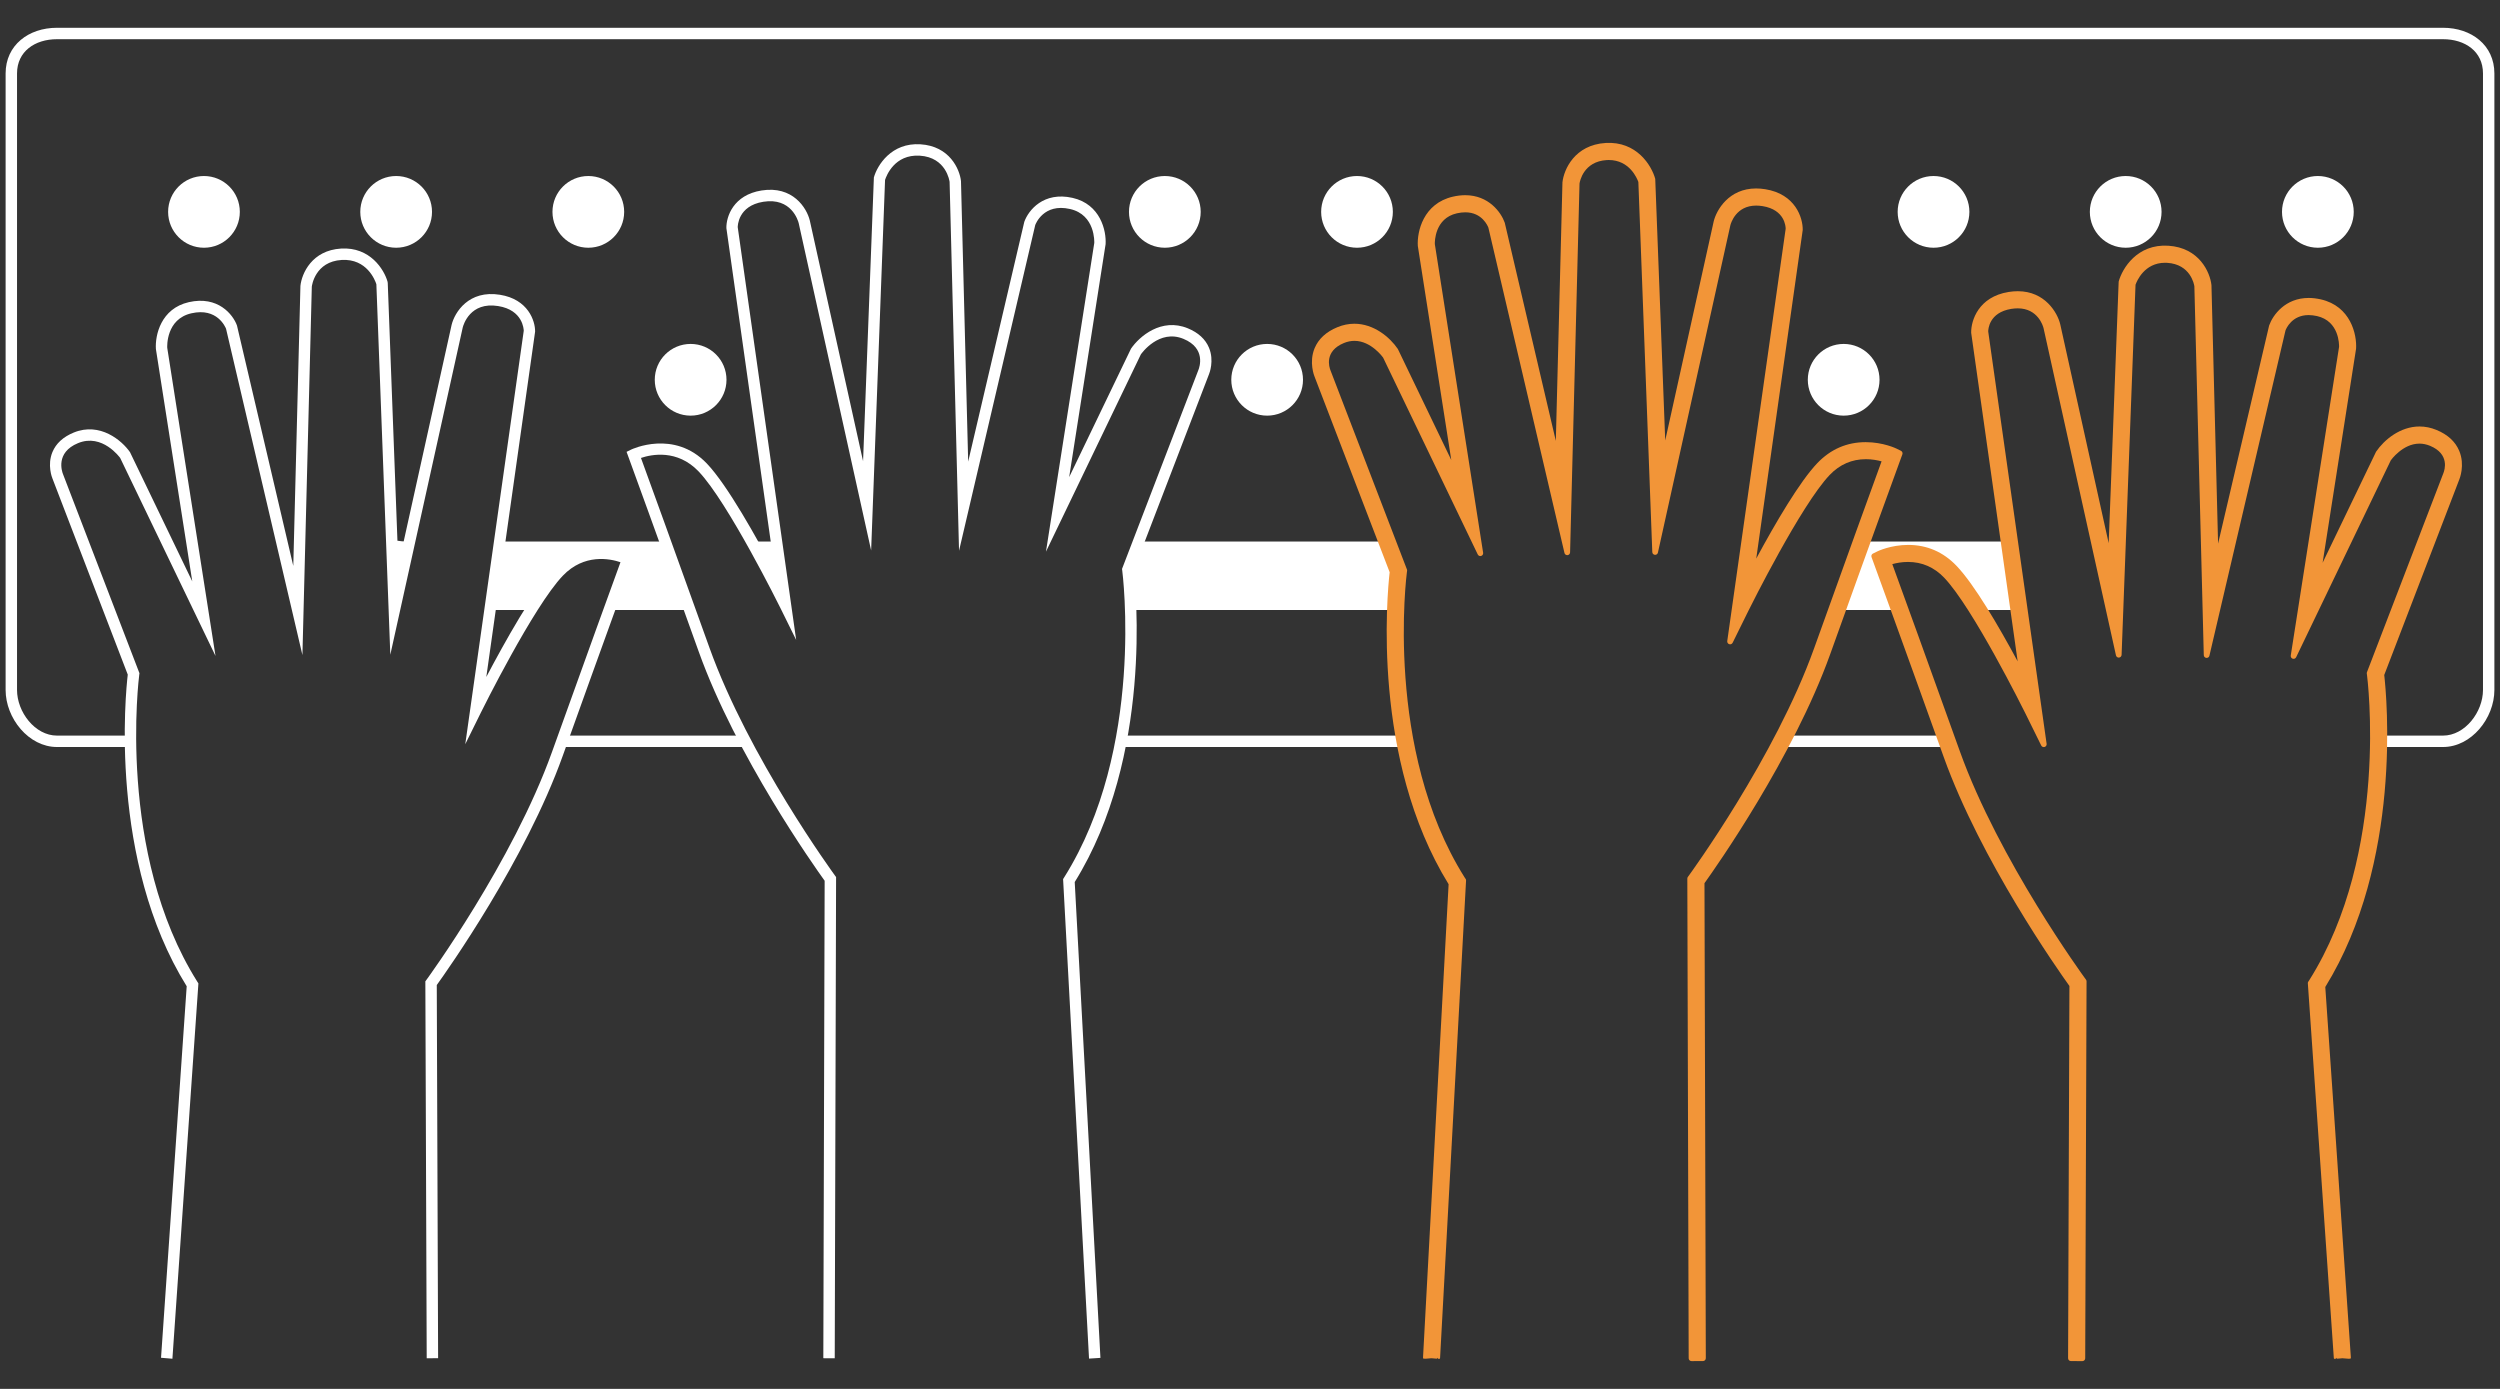 <?xml version="1.0" encoding="utf-8"?>
<!-- Generator: Adobe Illustrator 16.0.0, SVG Export Plug-In . SVG Version: 6.00 Build 0)  -->
<!DOCTYPE svg PUBLIC "-//W3C//DTD SVG 1.1//EN" "http://www.w3.org/Graphics/SVG/1.1/DTD/svg11.dtd">
<svg version="1.1" xmlns="http://www.w3.org/2000/svg" xmlns:xlink="http://www.w3.org/1999/xlink" x="0px" y="0px" width="900px"
	 height="500px" viewBox="0 0 900 500" enable-background="new 0 0 900 500" xml:space="preserve">
<rect x="0" y="0" width="900" height="500" fill="#333333" stroke="none"/>
<g id="Layer_1">
</g>
<g id="bg">
</g>
<g id="Design">
</g>
<g id="elemants">
	<g>
		<g>
			<path fill="#FFFFFF" d="M62.068,489.143l-4.095-0.345l9.239-133.742C39.074,309.769,45.25,249.189,45.994,242.864l-27.152-70.707
				c-0.061-0.144-1.91-4.731,0.038-9.42c1.289-3.095,3.858-5.454,7.648-7.011c9.496-3.897,17.411,2.913,20.276,7.067l22.416,46.521
				l-13.098-83.673c-0.32-4.955,1.783-14.57,11.872-16.866c10.452-2.375,15.896,4.458,17.314,8.404l20.274,86.556l2.572-100.824
				c0.473-4.475,4.127-12.786,14.625-13.424c10.412-0.646,15.518,7.528,16.741,11.935l0.071,0.473l3.824,101.669l19.162-86.586
				c1.111-4.574,6.18-12.667,17.411-10.859c10.122,1.619,12.708,9.391,12.653,13.267l-17.571,124.328
				c6.483-12.309,17.192-31.564,24.587-39.302c11.844-12.379,27.085-5.098,27.24-5.025l1.654,0.819l-0.633,1.73
				c0,0-10.927,29.938-25.334,70.184c-13.459,37.583-41.638,77.354-45.344,82.495l0.482,134.344l-4.108,0.017l-0.486-135.693
				l0.401-0.544c0.311-0.427,31.042-42.506,45.185-82.007c12.295-34.348,22.06-61.186,24.659-68.329
				c-3.772-1.278-13.043-3.199-20.746,4.851c-10.588,11.068-29.27,48.801-29.459,49.183l-5.672,11.486l21.056-148.847
				c-0.02-0.513-0.28-7.465-9.214-8.894c-10.099-1.624-12.517,6.77-12.756,7.736l-26.068,117.789l-5.021-133.386
				c-0.466-1.437-3.411-9.248-12.467-8.735c-9.613,0.589-10.729,9.242-10.775,9.607l-3.379,132.629L81.374,118.343
				c-0.237-0.581-3.169-7.681-12.462-5.559c-9.184,2.084-8.73,11.997-8.706,12.42L77.58,236.144l-34.32-71.292
				c-0.1-0.096-6.39-8.935-15.167-5.325c-8.243,3.395-5.739,10.334-5.427,11.12l27.536,71.717l-0.069,0.518
				c-0.084,0.638-8.271,64.201,20.923,110.57l0.369,0.586L62.068,489.143z"/>
		</g>
		<g>
			<path fill="#FFFFFF" d="M392.051,489.098l-9.338-172.628l0.354-0.561c29.199-46.366,21.016-109.934,20.932-110.57l-0.074-0.519
				l27.518-71.679c0.33-0.819,2.834-7.76-5.408-11.154c-8.779-3.608-15.07,5.226-15.33,5.604l-34.16,71.011l17.396-111.136
				c0-0.227,0.457-10.14-8.727-12.222c-9.545-2.181-12.414,5.46-12.529,5.782l-27.43,117.252l-3.396-132.804
				c-0.031-0.19-1.15-8.846-10.766-9.432c-9.096-0.533-12.008,7.295-12.471,8.728l-5.01,133.394L287.529,80.326
				c-0.23-0.915-2.658-9.304-12.746-7.688c-9.191,1.473-9.199,8.844-9.199,9.158l21.039,148.587l-5.674-11.491
				c-0.184-0.377-18.873-38.11-29.457-49.182c-7.702-8.055-16.973-6.125-20.745-4.851c2.6,7.143,12.365,33.984,24.661,68.332
				c14.143,39.497,44.869,81.576,45.182,82.002l0.402,0.545l-0.486,173.236l-4.107-0.013l0.477-171.891
				c-3.699-5.138-31.881-44.903-45.338-82.494c-14.411-40.246-25.334-70.183-25.339-70.183l-0.632-1.731l1.656-0.82
				c0.157-0.071,15.406-7.354,27.243,5.026c7.393,7.735,18.102,26.989,24.58,39.294L261.498,82.108
				c-0.072-4.143,2.514-11.91,12.637-13.533c11.244-1.807,16.301,6.287,17.398,10.82l19.172,86.63l3.893-102.146
				c1.227-4.407,6.311-12.588,16.742-11.936c10.502,0.638,14.156,8.949,14.617,13.26l2.588,100.98l20.203-86.318
				c1.479-4.175,6.928-11,17.379-8.632c10.092,2.295,12.193,11.91,11.891,16.679L384.9,171.764l22.258-46.237
				c3.027-4.43,10.943-11.242,20.438-7.343c3.789,1.56,6.357,3.919,7.646,7.015c1.947,4.689,0.1,9.273,0.02,9.465l-27.131,70.658
				c0.742,6.325,6.92,66.918-21.232,112.216l9.256,171.3L392.051,489.098z"/>
		</g>
		<g>
			<path fill="#FFFFFF" d="M663.859,219.605h19.346c-3.721-12.328-5.934-17.347-5.934-17.347s13.912-6.32,24.852,5.113
				c2.57,2.689,5.596,4.016,8.705,12.233h15.742l-3.496-24.657h-50.318C670.137,199.056,667.135,207.277,663.859,219.605z"/>
			<path fill="#FFFFFF" d="M834.434,63.366c-7.127,0-12.914,5.773-12.914,12.906c0,7.134,5.787,12.913,12.914,12.913
				c7.129,0,12.912-5.779,12.912-12.913C847.346,69.14,841.563,63.366,834.434,63.366z"/>
			<path fill="#FFFFFF" d="M696.07,63.366c-7.129,0-12.914,5.773-12.914,12.906c0,7.134,5.785,12.913,12.914,12.913
				c7.127,0,12.912-5.779,12.912-12.913C708.982,69.14,703.197,63.366,696.07,63.366z"/>
			<path fill="#FFFFFF" d="M699.51,264.816h-54.197c-0.701,0-1.41,0-2.123,4.106h57.797
				C700.488,264.816,699.998,264.816,699.51,264.816z"/>
			<path fill="#FFFFFF" d="M406.031,207.074c0,0,0.637,4.313,0.975,12.531h97.475c0.342-8.218,0.977-12.489,0.977-12.489
				l-4.676-12.168h-90.09L406.031,207.074z"/>
			<path fill="#FFFFFF" d="M224.702,76.272c0-7.133-5.78-12.906-12.907-12.906s-12.908,5.773-12.908,12.906
				c0,7.134,5.781,12.913,12.908,12.913S224.702,83.406,224.702,76.272z"/>
			<path fill="#FFFFFF" d="M176.699,219.605h15.74c3.112-8.218,6.135-10.058,8.708-12.747c10.937-11.433,24.849-4.105,24.849-4.105
				s-2.218,4.524-5.946,16.853h27.563c-3.276-12.328-6.274-20.55-8.886-24.657h-58.535L176.699,219.605z"/>
			<path fill="#FFFFFF" d="M469.08,136.72c0-7.132-5.779-12.905-12.908-12.905c-7.125,0-12.908,5.773-12.908,12.905
				c0,7.135,5.783,12.913,12.908,12.913C463.301,149.633,469.08,143.854,469.08,136.72z"/>
			<path fill="#FFFFFF" d="M507.896,268.923c-0.26-4.106-0.506-4.106-0.732-4.106H404.326c-0.232,0-0.475,0-0.738,4.106H507.896z"/>
			<path fill="#FFFFFF" d="M765.252,63.366c-7.127,0-12.908,5.773-12.908,12.906c0,7.134,5.781,12.913,12.908,12.913
				c7.125,0,12.908-5.779,12.908-12.913C778.16,69.14,772.377,63.366,765.252,63.366z"/>
			<path fill="#FFFFFF" d="M140.998,194.921l0.863,22.42c0.226,0.08,0.449,0.916,0.684,0.979l5.341-23.372h-2.018
				C144.136,194.948,142.496,194.28,140.998,194.921z"/>
			<path fill="#FFFFFF" d="M142.612,63.366c-7.129,0-12.911,5.773-12.911,12.906c0,7.134,5.782,12.913,12.911,12.913
				c7.128,0,12.913-5.779,12.913-12.913C155.525,69.14,149.74,63.366,142.612,63.366z"/>
			<path fill="#FFFFFF" d="M73.429,63.366c-7.128,0-12.907,5.773-12.907,12.906c0,7.134,5.779,12.913,12.907,12.913
				c7.129,0,12.908-5.779,12.908-12.913C86.337,69.14,80.558,63.366,73.429,63.366z"/>
			<path fill="#FFFFFF" d="M268.281,268.923c-0.713-4.106-1.422-4.106-2.129-4.106h-62.409c-0.485,0-0.98,0-1.479,4.106H268.281z"/>
			<path fill="#FFFFFF" d="M879.486,10H20.515C10.315,10,2.021,16.24,2.021,26.44v221.936c0,10.197,8.294,20.547,18.494,20.547
				h26.41c-0.013-4.106-0.016-4.106,0-4.106h-26.41c-7.931,0-14.384-8.512-14.384-16.44V26.44c0-7.932,6.453-12.328,14.384-12.328
				h858.972c7.93,0,14.387,4.396,14.387,12.328v221.936c0,7.929-6.457,16.44-14.387,16.44h-23.141c0.016,0,0.012,0,0,4.106h23.141
				c10.199,0,18.492-10.35,18.492-20.547V26.44C897.979,16.24,889.686,10,879.486,10z"/>
			<path fill="#FFFFFF" d="M419.342,63.366c-7.129,0-12.912,5.773-12.912,12.906c0,7.134,5.783,12.913,12.912,12.913
				c7.127,0,12.91-5.779,12.91-12.913C432.252,69.14,426.469,63.366,419.342,63.366z"/>
			<path fill="#FFFFFF" d="M488.521,63.366c-7.125,0-12.906,5.773-12.906,12.906c0,7.134,5.781,12.913,12.906,12.913
				c7.129,0,12.906-5.779,12.906-12.913C501.428,69.14,495.65,63.366,488.521,63.366z"/>
			<path fill="#FFFFFF" d="M248.627,123.814c-7.128,0-12.912,5.773-12.912,12.905c0,7.135,5.784,12.913,12.912,12.913
				c7.126,0,12.912-5.778,12.912-12.913C261.539,129.588,255.754,123.814,248.627,123.814z"/>
			<path fill="#FFFFFF" d="M663.721,123.814c-7.131,0-12.912,5.773-12.912,12.905c0,7.135,5.781,12.913,12.912,12.913
				c7.129,0,12.912-5.778,12.912-12.913C676.633,129.588,670.85,123.814,663.721,123.814z"/>
			<path fill="#FFFFFF" d="M282.73,219.605l-3.49-24.657h-9.803c6.463,8.218,12,20.546,13.141,24.657H282.73z"/>
		</g>
		<path fill="#F29538" d="M885.336,162.341c-1.395-3.351-4.154-5.902-8.205-7.562c-2.002-0.828-4.051-1.245-6.098-1.245
			c-6.988,0-12.758,4.824-15.652,9.088l-19.24,39.975l12.047-77.078c0.322-5.067-1.922-15.298-12.691-17.746
			c-1.498-0.337-2.969-0.515-4.373-0.515c-8.459,0-12.908,6.166-14.232,9.914l-18.383,78.535l-2.383-93.071
			c-0.498-4.609-4.383-13.495-15.574-14.18c-11.125-0.673-16.527,8.11-17.83,12.926l-3.596,94.166l-17.449-78.854
			c-0.994-4.105-5.469-11.861-15.26-11.861c-1.068,0-2.176,0.088-3.305,0.273c-10.84,1.734-13.57,10.283-13.488,14.685
			l16.736,118.291c-6.961-12.901-15.635-27.717-22.012-34.386c-4.783-4.996-10.629-7.531-17.385-7.531
			c-6.309,0-11,2.277-11.045,2.301l-1.66,0.815c-0.469,0.231-0.691,0.777-0.508,1.271l0.633,1.738
			c0.082,0.223,10.998,30.135,25.334,70.174c13.334,37.249,41.234,76.846,45.275,82.48l-0.479,134.014
			c-0.004,0.564,0.453,1.027,1.023,1.027l4.109,0.015c0,0,0,0,0.004,0c0.271,0,0.533-0.103,0.727-0.297
			c0.193-0.192,0.301-0.45,0.301-0.721l0.484-135.701c0-0.215-0.068-0.433-0.199-0.608l-0.4-0.545
			c-0.305-0.419-30.994-42.499-45.041-81.742c-11.383-31.795-20.537-56.997-24.291-67.304c1.461-0.405,3.42-0.784,5.643-0.784
			c5.051,0,9.428,1.906,13.021,5.66c10.275,10.748,28.504,47.359,29.283,48.932l5.666,11.489c0.225,0.449,0.74,0.682,1.229,0.524
			c0.482-0.146,0.785-0.624,0.715-1.127l-21.025-148.431c0-0.696,0.23-6.854,8.324-8.155c0.799-0.123,1.576-0.188,2.305-0.188
			c7.279,0,9.105,6.387,9.281,7.086l26.076,117.837c0.109,0.506,0.582,0.859,1.096,0.803c0.514-0.047,0.914-0.465,0.934-0.985
			l5.014-133.238c0.451-1.266,3.15-7.913,10.652-7.913c0.24,0,0.49,0.008,0.73,0.023c8.396,0.512,9.689,7.714,9.801,8.43
			l3.391,132.802c0.012,0.517,0.41,0.942,0.924,0.994c0.521,0.061,0.986-0.29,1.104-0.787l27.393-117.117
			c0.213-0.562,2.244-5.512,8.291-5.512c0.955,0,1.984,0.119,3.057,0.358c7.971,1.814,7.955,10.22,7.936,11.066l-17.393,111.14
			c-0.078,0.503,0.221,0.988,0.707,1.14c0.49,0.161,1.012-0.08,1.232-0.538l34.076-70.879c0.045-0.057,4.273-6.013,10.303-6.013
			c1.258,0,2.535,0.258,3.789,0.775c7.174,2.957,5.299,8.706,4.848,9.837l-27.523,71.675c-0.063,0.159-0.082,0.33-0.059,0.502
			l0.074,0.509c0.08,0.635,8.244,63.776-20.783,109.868l-0.363,0.538c-0.117,0.186-0.166,0.317-0.156,0.531l9.355,134.937
			c0.016,0.272,0.145,0.188,0.355,0.366c0.182,0.16,0.408-0.382,0.648-0.419l0.02,0.325l2.068-0.176l2.109,0.17
			c0.563-0.043,0.979,0.149,0.939-0.413l-9.213-133.409c27.775-44.993,22.119-104.45,21.225-112.318l27.025-70.396
			C885.443,172.389,887.459,167.438,885.336,162.341z"/>
		<path fill="#F29538" d="M473.262,125.351c1.396-3.352,4.16-5.9,8.209-7.561c2.004-0.828,4.049-1.245,6.096-1.245
			c6.99,0,12.76,4.826,15.654,9.089l19.238,39.973L510.414,88.53c-0.322-5.067,1.922-15.299,12.691-17.747
			c1.5-0.339,2.969-0.514,4.373-0.514c8.461,0,12.906,6.165,14.232,9.913l18.385,78.536l2.385-93.074
			c0.494-4.607,4.381-13.494,15.57-14.177c11.125-0.674,16.527,8.108,17.832,12.925l3.594,94.167l17.451-78.854
			c0.994-4.106,5.463-11.861,15.258-11.861c1.068,0,2.176,0.091,3.301,0.272c10.842,1.735,13.57,10.284,13.49,14.686l-16.734,118.29
			c6.957-12.9,15.637-27.714,22.008-34.386c4.787-4.995,10.635-7.53,17.387-7.53c6.311,0,11.002,2.277,11.047,2.301l1.66,0.816
			c0.469,0.23,0.691,0.779,0.508,1.272l-0.635,1.735c-0.08,0.223-10.996,30.136-25.334,70.175
			c-13.332,37.248-41.236,76.845-45.273,82.479l0.479,171.003c0.004,0.564-0.453,1.027-1.023,1.027L608.955,490c0,0,0,0-0.004,0
			c-0.27,0-0.533-0.103-0.729-0.297c-0.189-0.192-0.299-0.45-0.299-0.721l-0.486-172.69c0-0.217,0.07-0.434,0.201-0.61l0.4-0.545
			c0.307-0.417,30.992-42.497,45.041-81.739c11.381-31.797,20.537-56.998,24.289-67.306c-1.459-0.404-3.42-0.783-5.641-0.783
			c-5.051,0-9.428,1.906-13.021,5.66c-10.273,10.749-28.504,47.359-29.283,48.931l-5.668,11.489
			c-0.223,0.45-0.736,0.684-1.227,0.525c-0.48-0.147-0.783-0.625-0.717-1.127L642.84,82.356c0-0.697-0.23-6.854-8.326-8.154
			c-0.793-0.124-1.574-0.188-2.305-0.188c-7.275,0-9.104,6.385-9.279,7.085l-26.078,117.837c-0.107,0.506-0.58,0.859-1.092,0.804
			c-0.516-0.049-0.916-0.466-0.936-0.986l-5.014-133.238c-0.451-1.267-3.152-7.911-10.654-7.911c-0.24,0-0.488,0.008-0.729,0.023
			c-8.396,0.51-9.689,7.712-9.801,8.429l-3.393,132.8c-0.012,0.518-0.408,0.944-0.92,0.995c-0.525,0.061-0.992-0.289-1.107-0.787
			L535.816,81.947c-0.215-0.562-2.246-5.513-8.289-5.513c-0.955,0-1.986,0.12-3.059,0.359c-7.969,1.813-7.953,10.219-7.934,11.065
			L533.926,199c0.078,0.501-0.225,0.986-0.709,1.141c-0.49,0.159-1.01-0.082-1.229-0.54l-34.078-70.88
			c-0.041-0.055-4.273-6.012-10.303-6.012c-1.26,0-2.537,0.257-3.789,0.775c-7.176,2.957-5.301,8.707-4.848,9.837l27.523,71.675
			c0.061,0.16,0.08,0.331,0.057,0.502l-0.072,0.509c-0.08,0.635-8.242,63.775,20.783,109.869l0.361,0.538
			c0.119,0.184,0.172,0.314,0.158,0.53l-9.355,171.926c-0.016,0.272-0.148,0.188-0.354,0.366c-0.188,0.16-0.41-0.382-0.65-0.419
			l-0.021,0.325l-2.068-0.176l-2.107,0.17c-0.566-0.043-0.982,0.149-0.939-0.413l9.213-170.399
			c-27.771-44.992-22.119-104.45-21.223-112.317l-27.029-70.396C473.158,135.401,471.146,130.449,473.262,125.351z"/>
	</g>
</g>
</svg>
